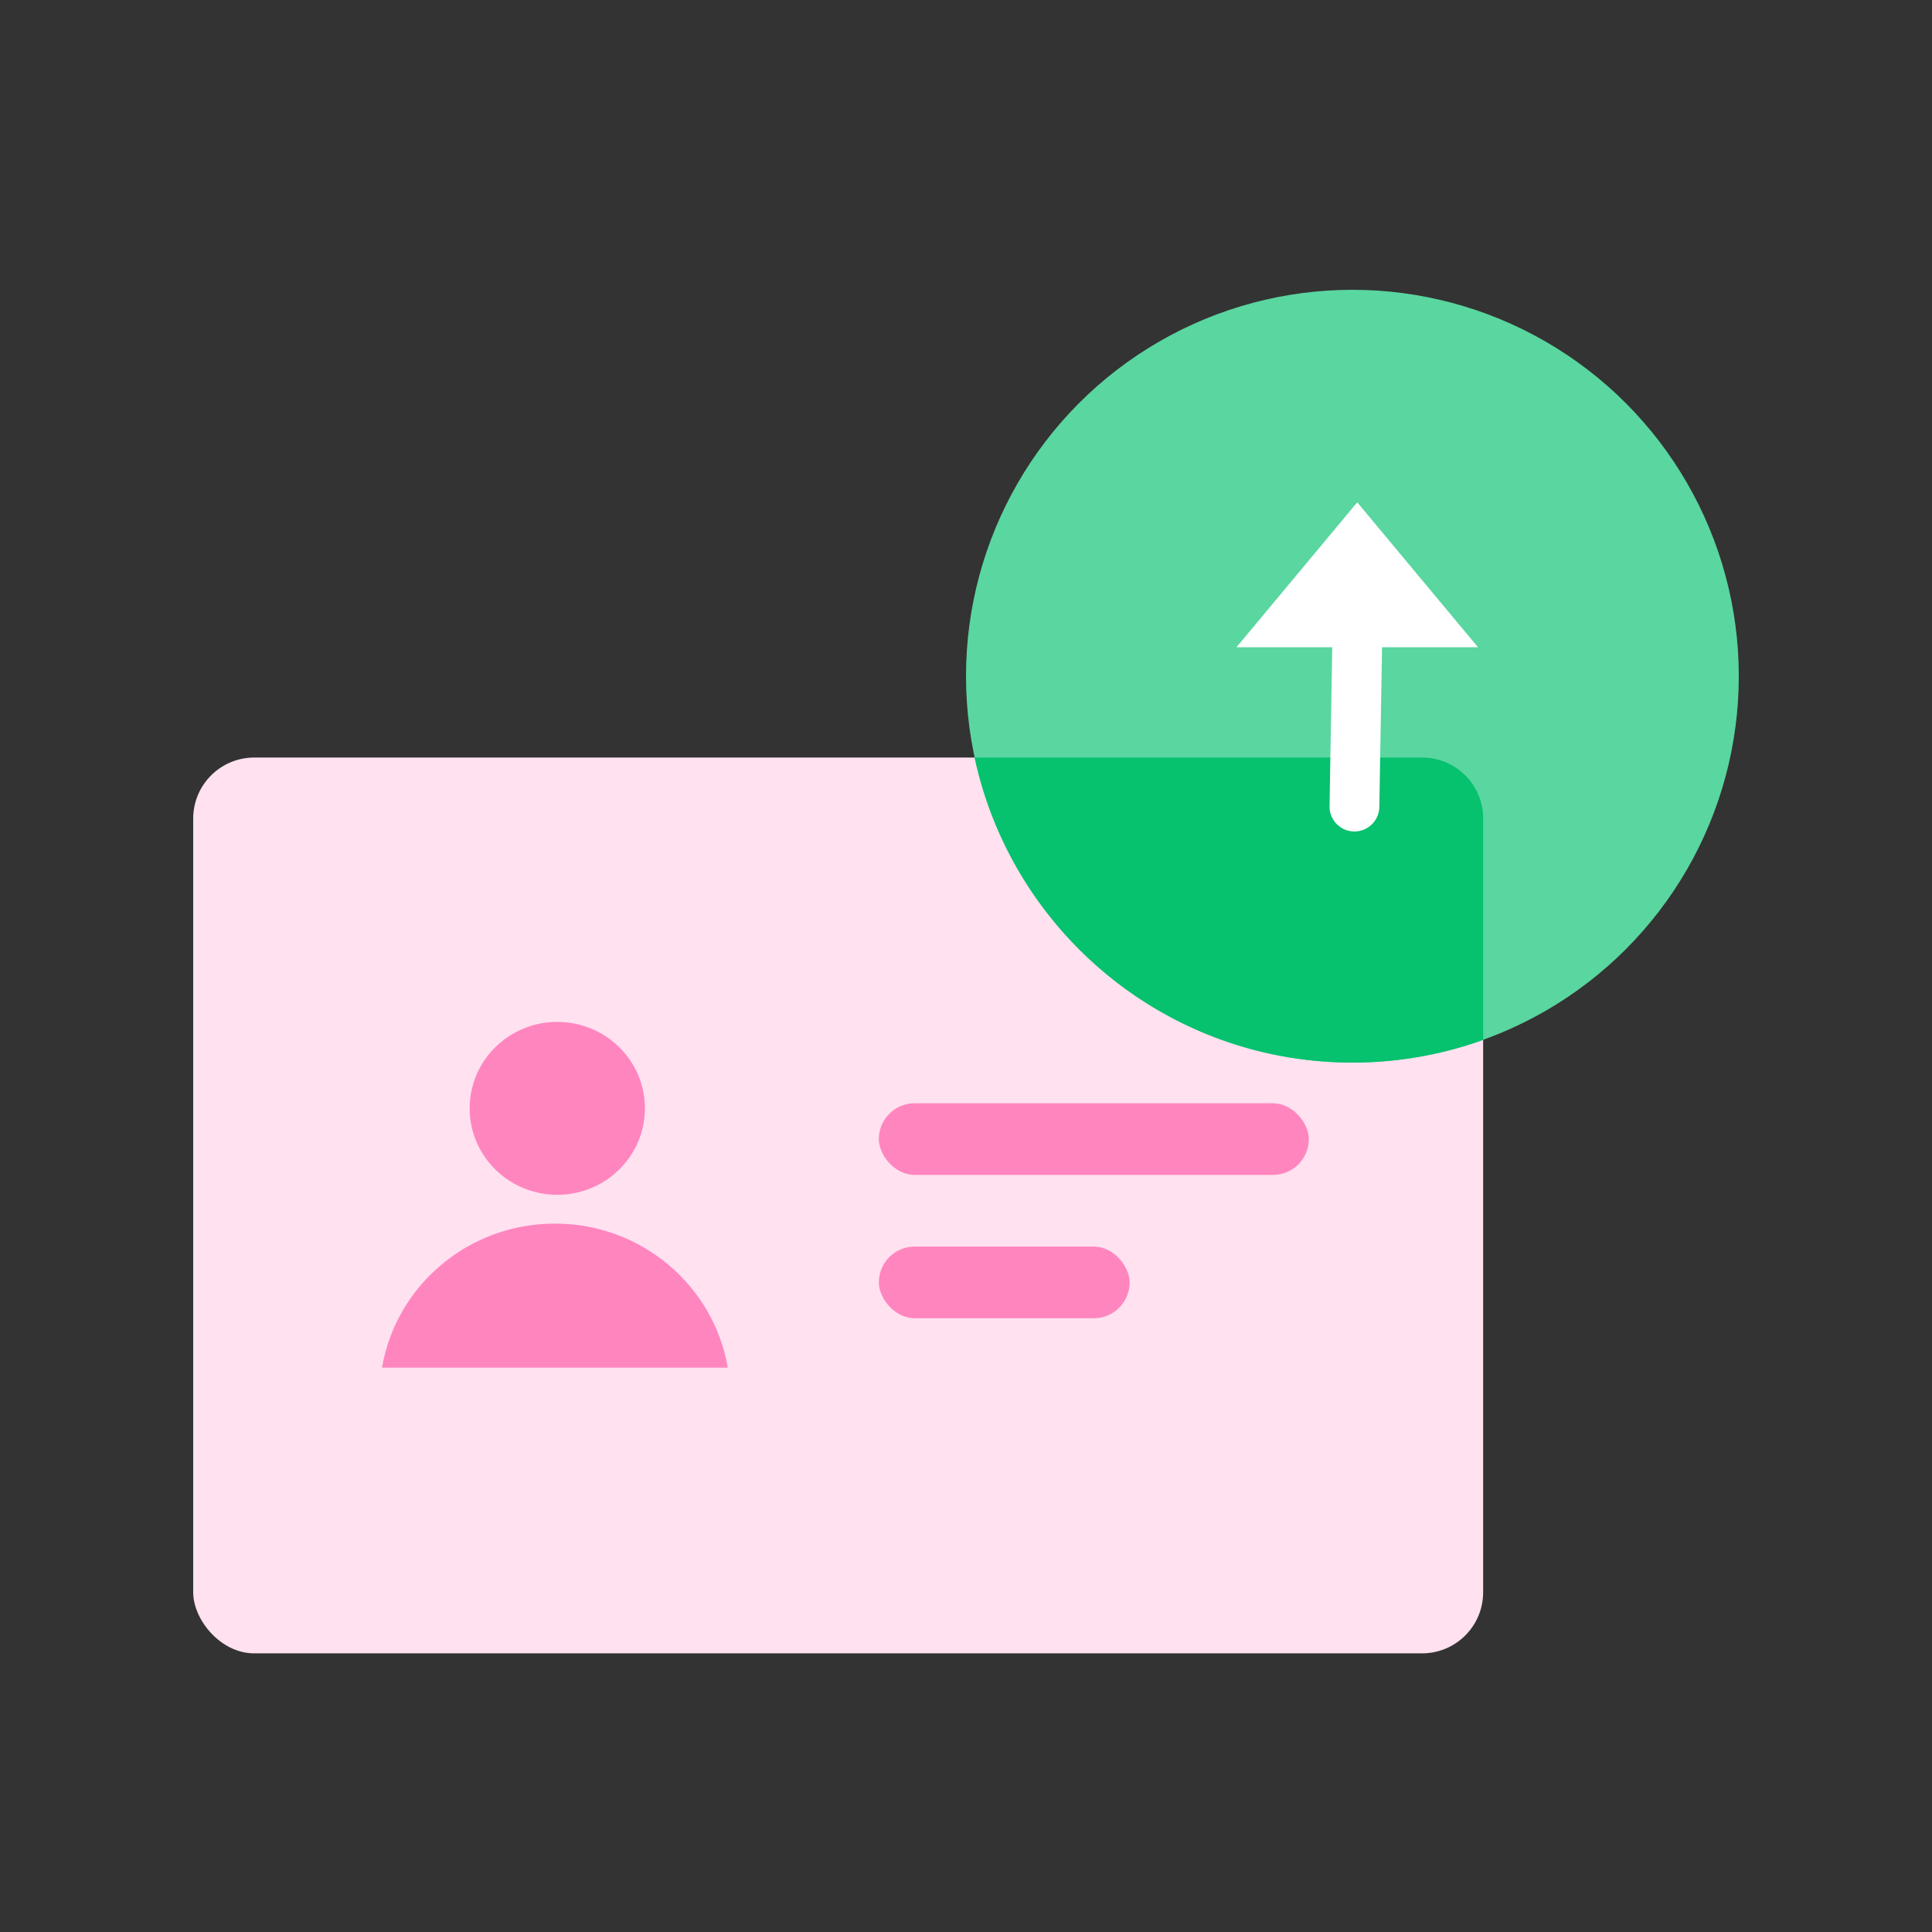 <svg xmlns="http://www.w3.org/2000/svg" width="100" height="100" viewBox="0 0 100 100" fill="none"><rect x="0" y="0" width="100" height="100" fill="#333333" stroke="none"/><rect x="10" y="39.211" width="66.767" height="46.366" rx="3.158" fill="#FFE1F0"/><rect x="45.488" y="57.105" width="22.256" height="3.709" rx="1.855" fill="#FF85BF"/><rect x="45.488" y="64.523" width="12.982" height="3.709" rx="1.855" fill="#FF85BF"/><ellipse cx="28.845" cy="57.368" rx="4.536" ry="4.474" fill="#FF85BF"/><path fill-rule="evenodd" clip-rule="evenodd" d="M37.668 70.79c-.72-4.233-4.452-7.457-8.947-7.457-4.496 0-8.228 3.224-8.948 7.456h17.895z" fill="#FF85BF"/><circle cx="70" cy="35" r="20" fill="#5AD6A0"/><path fill-rule="evenodd" clip-rule="evenodd" d="M50.445 39.21H73.61a3.158 3.158 0 013.158 3.159v11.458A19.967 19.967 0 0170.001 55C60.4 55 52.38 48.235 50.445 39.21z" fill="#06C16E"/><path fill-rule="evenodd" clip-rule="evenodd" d="M76.5 33.5L70.25 26 64 33.5h4.957l-.14 8.197a1.289 1.289 0 102.577.044l.14-8.241H76.5z" fill="#fff"/></svg>